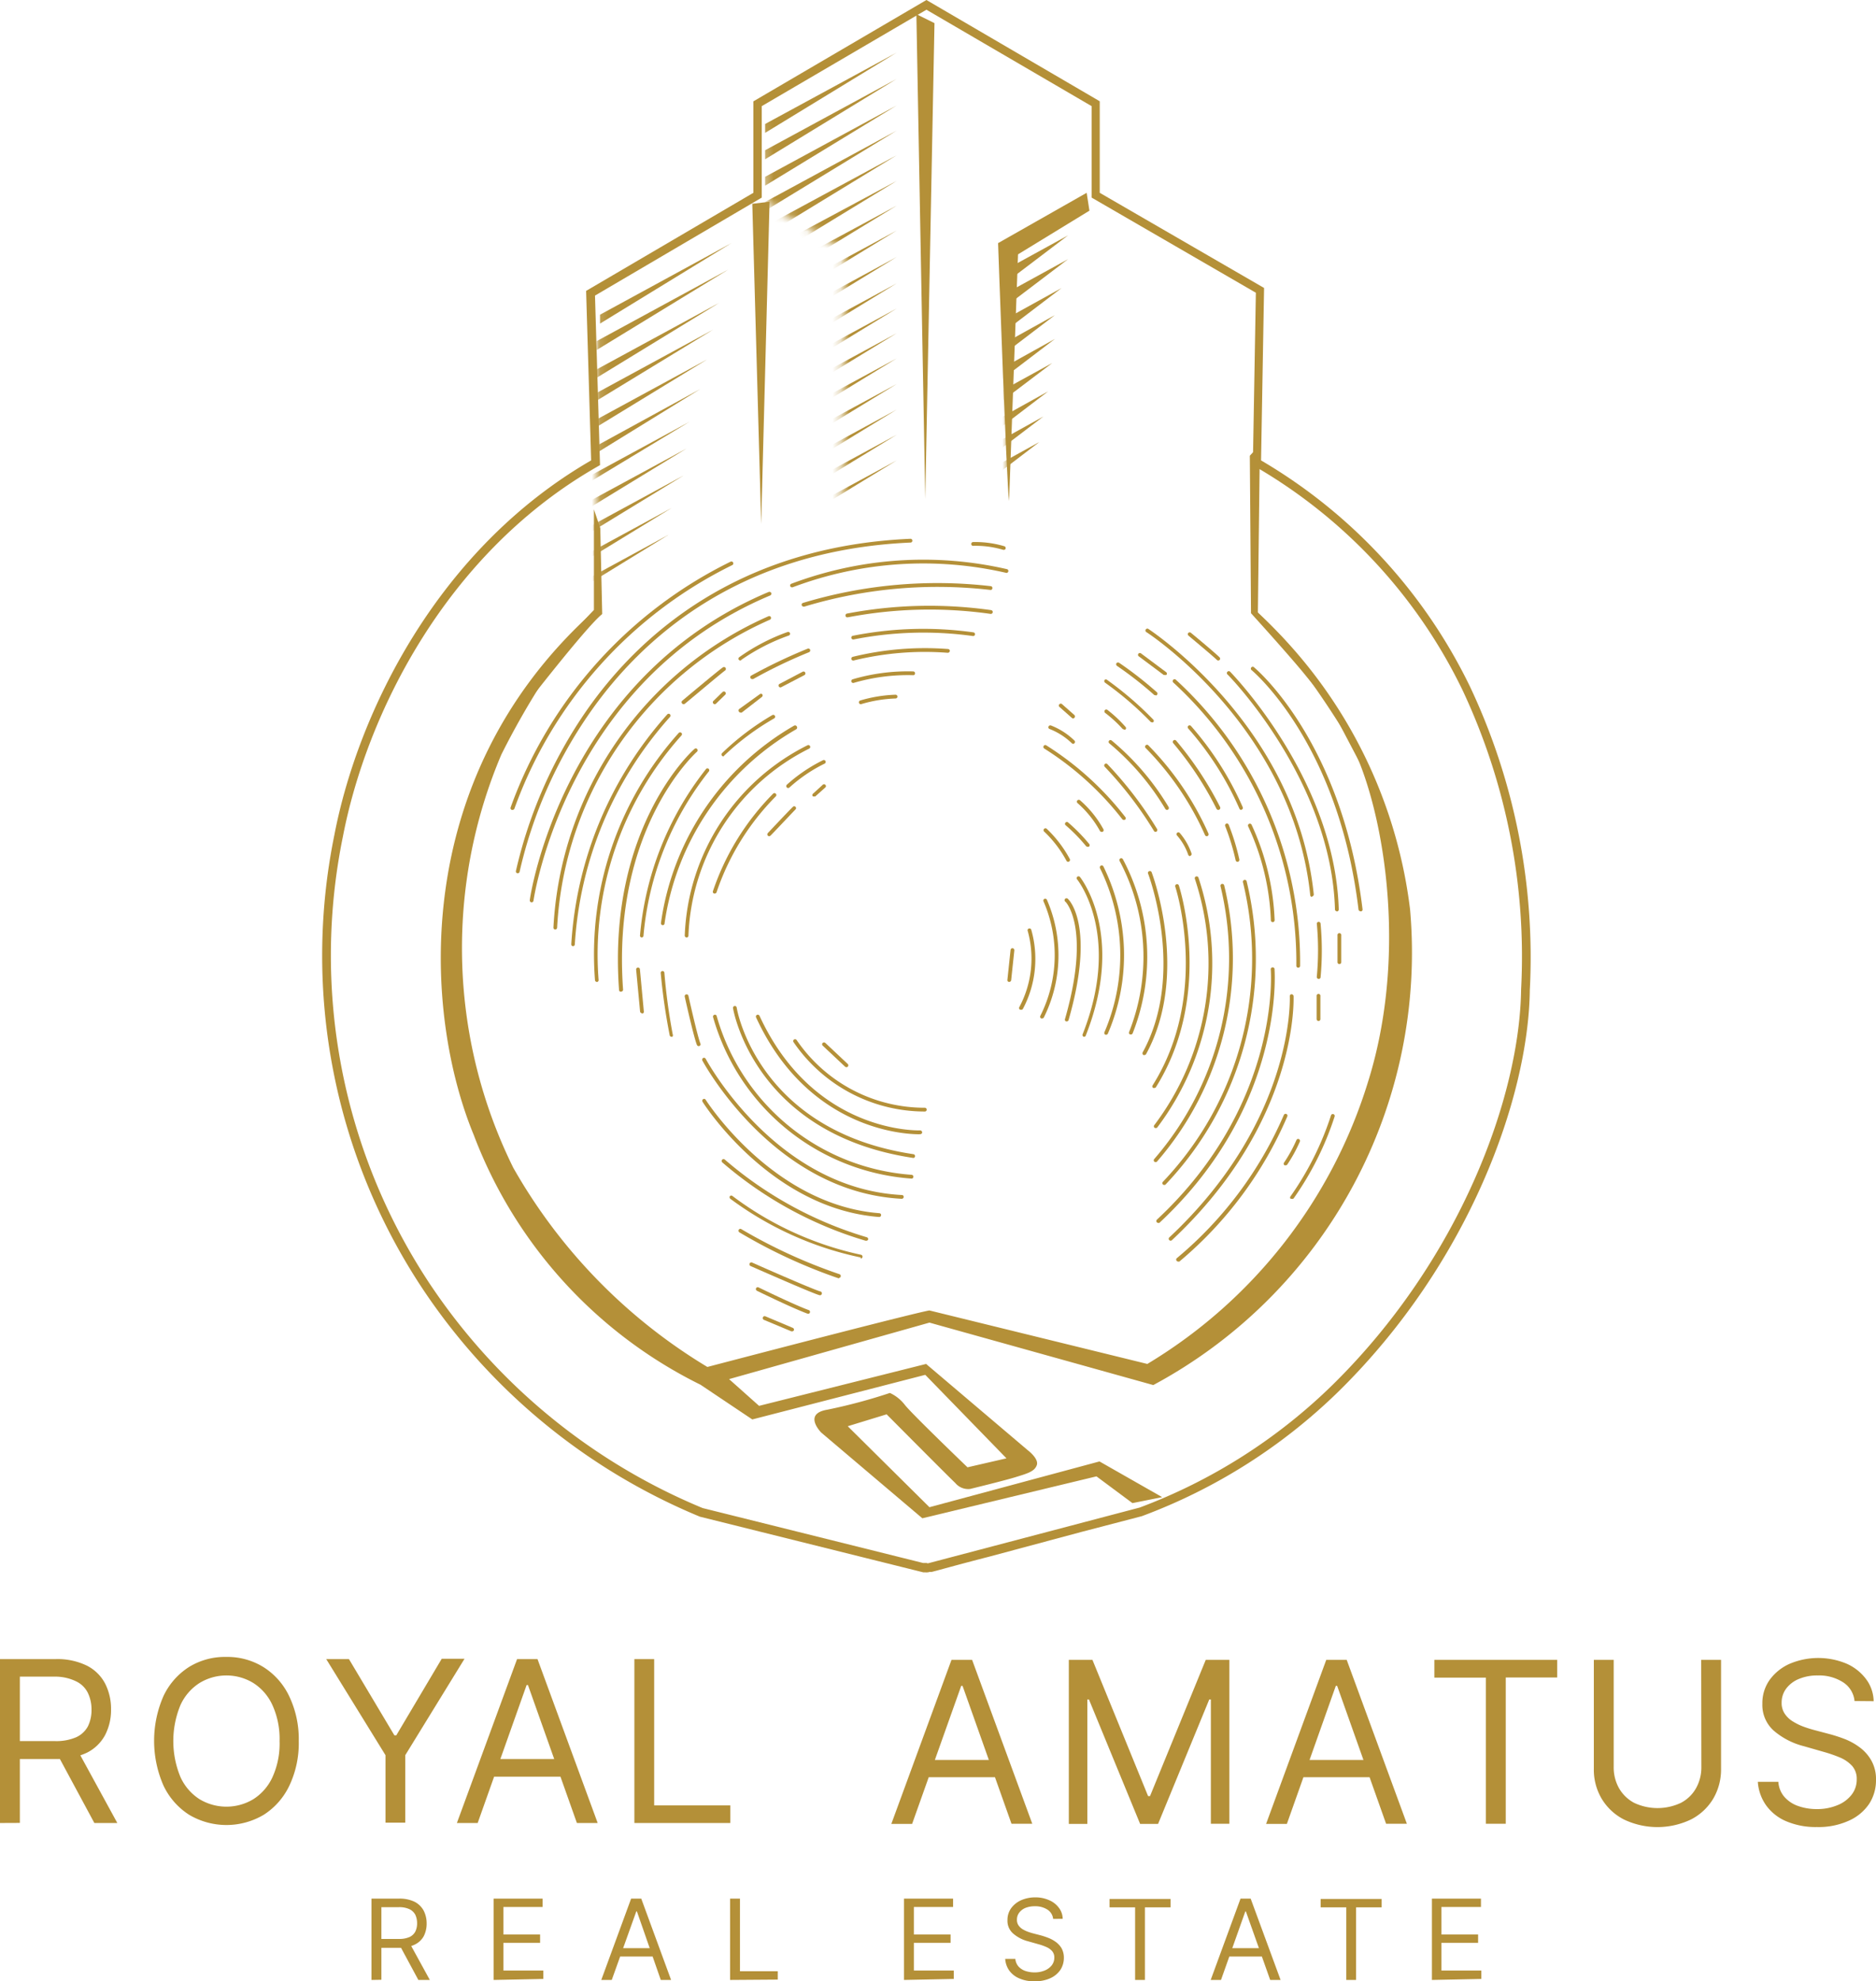 <svg xmlns="http://www.w3.org/2000/svg" xmlns:xlink="http://www.w3.org/1999/xlink" viewBox="0 0 223.86 236.35"><defs><style>.cls-1{fill:#fff;}.cls-2,.cls-3{fill:#b49038;}.cls-3{fill-rule:evenodd;}.cls-4{mask:url(#mask);}.cls-5{mask:url(#mask-2);}.cls-6{mask:url(#mask-3);}</style><mask id="mask" x="64.12" y="26.63" width="24.23" height="46.79" maskUnits="userSpaceOnUse"><g id="mask0_64_2308" data-name="mask0 64 2308"><path class="cls-1" d="M71.25,70.17V35.44l17.1-8.81L84.41,65.12Z"/></g></mask><mask id="mask-2" x="90.83" y="3.11" width="17.92" height="61.38" maskUnits="userSpaceOnUse"><g id="mask1_64_2308" data-name="mask1 64 2308"><path class="cls-1" d="M107.33,3.11l-16.5,9.47.47,11.51,9.34,5.76L100.42,62l8.33-3.58Z"/></g></mask><mask id="mask-3" x="117.11" y="26.35" width="10.93" height="36.67" maskUnits="userSpaceOnUse"><g id="mask2_64_2308" data-name="mask2 64 2308"><path class="cls-1" d="M120.14,29.76V63L127.32,58,128,26.35Z"/></g></mask></defs><g id="Layer_2" data-name="Layer 2"><g id="Layer_1-2" data-name="Layer 1"><path class="cls-2" d="M110.62,187.56a.48.48,0,0,1-.18,0l-.14,0-.12,0-26.66-6.64a73.49,73.49,0,0,1-33.16-27.29A71.87,71.87,0,0,1,39.9,99.6c2.83-14.68,12.36-34.13,30.64-44.68l-.6-20.22L89.9,23V12.09L110.55,0l20.68,12.08V23l19.61,11.35-.36,20.57a63.2,63.2,0,0,1,24.94,27,75.65,75.65,0,0,1,7.13,36.18c-.16,12.83-7.28,32.61-22.81,47.87a66.83,66.83,0,0,1-23.49,14.89L129,182.75l-11,2.95c-3.9,1-5.89,1.58-6.83,1.81l-.08,0-.2,0A.5.5,0,0,1,110.62,187.56Zm0-1.08h.13L136,179.83a65.86,65.86,0,0,0,23-14.62c15.33-15.06,22.35-34.55,22.51-47.18a74.69,74.69,0,0,0-7-35.73A62.1,62.1,0,0,0,150,55.78l-.5-.3.36-20.56-19.6-11.35V12.66L110.55,1.16,90.9,12.66V23.57L71,35.26l.6,20.22-.52.3c-18,10.39-27.37,29.55-30.16,44A70.89,70.89,0,0,0,51.19,153a72.43,72.43,0,0,0,32.65,26.89l26.3,6.55.48,0Z"/><path class="cls-3" d="M120.41,59.77l1.07-29.43L130,25.13,129.67,23,119.1,29S120.11,57.75,120.41,59.77Z"/><path class="cls-3" d="M111.51,2.76l-1.1,56.77L109.35,1.69Z"/><path class="cls-3" d="M89.77,24.31,90.83,62.5l1-38.44Z"/><path class="cls-3" d="M149.61,72.65a57.53,57.53,0,0,1,18.65,35.82,58.55,58.55,0,0,1-30.64,56.75l-26.71-7.45L87,164.51l3.58,3.19,19.93-5L122.65,173s1.34,1,1.07,1.77-1.15,1-2.49,1.42-5.46,1.42-5.46,1.42a2,2,0,0,1-1.78-.71c-.95-.9-8.19-8.19-8.19-8.19l-4.64,1.42,9.75,9.66,20.29-5.46,7.48,4.26-3.55.71-4.29-3.19-20.78,5L98,170.89s-2.24-2.24.71-2.73a64.32,64.32,0,0,0,7.48-2,4.74,4.74,0,0,1,1.78,1.42c.82,1.06,7.48,7.45,7.48,7.45l4.65-1.07L110.41,164l-20.64,5.32-6.18-4.14a54.89,54.89,0,0,1-27.06-29.8C50.63,121.13,48.61,93,70.76,73A94,94,0,0,0,59.83,90a59.09,59.09,0,0,0,1.42,49.3,65.37,65.37,0,0,0,23.16,23.76c26.3-6.88,26.5-6.74,26.5-6.74l26,6.38A59.7,59.7,0,0,0,163.26,129c5.22-16.7,1.26-35.11-2.73-41.49A113,113,0,0,0,149.61,72.65Z"/><path class="cls-2" d="M61.14,96.61h-.07a.23.23,0,0,1-.14-.29A52.5,52.5,0,0,1,87.18,67a.23.23,0,0,1,.3.1.23.23,0,0,1-.1.31,52,52,0,0,0-26,29.06A.24.24,0,0,1,61.14,96.61Z"/><path class="cls-2" d="M61.74,104.17h0a.23.23,0,0,1-.18-.26A55.06,55.06,0,0,1,70,84.75c6.16-8.83,17.88-19.56,38.64-20.48a.22.22,0,0,1,.23.21.22.22,0,0,1-.21.24C88.11,65.63,76.51,76.25,70.4,85A54.25,54.25,0,0,0,62,104,.24.24,0,0,1,61.74,104.17Z"/><path class="cls-2" d="M63.41,107.63h0a.22.22,0,0,1-.19-.25c0-.27,3.85-26.41,28.51-36.77a.25.25,0,0,1,.3.12.24.24,0,0,1-.12.3c-24.42,10.25-28.21,36.15-28.25,36.41A.22.22,0,0,1,63.41,107.63Z"/><path class="cls-2" d="M119.78,65.59h-.06a11.52,11.52,0,0,0-3.59-.48.21.21,0,0,1-.23-.22.22.22,0,0,1,.22-.23,12.08,12.08,0,0,1,3.73.5.23.23,0,0,1,.15.28A.22.22,0,0,1,119.78,65.59Z"/><path class="cls-2" d="M94.52,70.06a.22.22,0,0,1-.08-.43,44.64,44.64,0,0,1,25.75-1.73.23.23,0,0,1-.1.44A44.18,44.18,0,0,0,94.6,70.05Z"/><path class="cls-2" d="M66.25,110.88h0a.23.23,0,0,1-.21-.24A43,43,0,0,1,91.7,73.51a.22.22,0,0,1,.29.11.23.23,0,0,1-.11.3,42.58,42.58,0,0,0-25.4,36.74A.24.24,0,0,1,66.25,110.88Z"/><path class="cls-2" d="M95.89,72.36a.24.24,0,0,1-.22-.16.22.22,0,0,1,.15-.28,55.46,55.46,0,0,1,22.4-2,.22.22,0,0,1,.2.25.21.21,0,0,1-.25.2,54.93,54.93,0,0,0-22.22,2Z"/><path class="cls-2" d="M101.07,73.64a.23.23,0,0,1,0-.45,52.54,52.54,0,0,1,17.2-.41.23.23,0,0,1,.19.26.23.23,0,0,1-.25.19,51.9,51.9,0,0,0-17,.4Z"/><path class="cls-2" d="M101.81,76.28a.22.22,0,0,1-.22-.18.22.22,0,0,1,.18-.26,43.14,43.14,0,0,1,14.38-.41.23.23,0,0,1,.2.25.23.23,0,0,1-.26.19,42.84,42.84,0,0,0-14.24.41Z"/><path class="cls-2" d="M101.81,78.79a.22.22,0,0,1-.22-.17.23.23,0,0,1,.17-.27,36.31,36.31,0,0,1,11.38-.93.22.22,0,0,1,.2.24.25.25,0,0,1-.24.21,35.77,35.77,0,0,0-11.24.92Z"/><path class="cls-2" d="M101.81,81.47a.24.24,0,0,1-.22-.16.23.23,0,0,1,.16-.28,23.23,23.23,0,0,1,7.22-.94.22.22,0,0,1,.22.23.21.21,0,0,1-.23.22,23,23,0,0,0-7.09.92Z"/><path class="cls-2" d="M102.71,84a.22.22,0,0,1-.21-.16.22.22,0,0,1,.15-.28,16.69,16.69,0,0,1,4.21-.69.23.23,0,0,1,.23.21.23.23,0,0,1-.22.24,16.26,16.26,0,0,0-4.09.67Z"/><path class="cls-2" d="M68.38,112.87h0a.22.22,0,0,1-.21-.24A45.17,45.17,0,0,1,79.63,85.21a.22.22,0,0,1,.32,0,.22.22,0,0,1,0,.31,44.73,44.73,0,0,0-11.36,27.15A.23.23,0,0,1,68.38,112.87Z"/><path class="cls-2" d="M71.22,117.13a.23.23,0,0,1-.22-.21,39.53,39.53,0,0,1,10-29.5.22.22,0,0,1,.31,0,.22.22,0,0,1,0,.32,39.12,39.12,0,0,0-9.88,29.16.22.22,0,0,1-.21.24Z"/><path class="cls-2" d="M74.09,118.3a.21.21,0,0,1-.22-.21c-1.42-19.5,8.87-28.66,9-28.75a.22.22,0,0,1,.31,0,.23.23,0,0,1,0,.32c-.1.09-10.22,9.11-8.83,28.38a.22.22,0,0,1-.2.24Z"/><path class="cls-2" d="M76.58,111.83h0a.22.22,0,0,1-.21-.24,37.2,37.2,0,0,1,7.89-19.87.21.21,0,0,1,.31,0,.23.23,0,0,1,0,.32,36.74,36.74,0,0,0-7.79,19.63A.23.23,0,0,1,76.58,111.83Z"/><path class="cls-2" d="M79.06,110.36h0a.23.23,0,0,1-.19-.26A32.31,32.31,0,0,1,94.76,86.56a.23.23,0,0,1,.31.08A.24.24,0,0,1,95,87a31.91,31.91,0,0,0-15.71,23.22A.22.22,0,0,1,79.06,110.36Z"/><path class="cls-2" d="M81.93,111.83h0a.23.23,0,0,1-.22-.23A26.45,26.45,0,0,1,96.36,88.9a.22.22,0,0,1,.3.1.22.22,0,0,1-.1.3,26,26,0,0,0-14.41,22.32A.21.21,0,0,1,81.93,111.83Z"/><path class="cls-2" d="M81.57,84a.25.25,0,0,1-.17-.08.22.22,0,0,1,0-.32c.17-.15,4.3-3.61,4.87-4a.23.23,0,0,1,.27.37c-.56.4-4.81,4-4.85,4A.27.27,0,0,1,81.57,84Z"/><path class="cls-2" d="M88.35,78.79a.25.25,0,0,1-.19-.09.22.22,0,0,1,.06-.31,23.75,23.75,0,0,1,5.76-3,.22.22,0,1,1,.15.42,23.74,23.74,0,0,0-5.65,2.89A.22.22,0,0,1,88.35,78.79Z"/><path class="cls-2" d="M89.77,81a.22.22,0,0,1-.11-.42,63.44,63.44,0,0,1,6.71-3.2.23.23,0,0,1,.3.12.24.24,0,0,1-.13.3A59.79,59.79,0,0,0,89.88,81,.23.23,0,0,1,89.77,81Z"/><path class="cls-2" d="M93.13,82a.22.22,0,0,1-.2-.12.22.22,0,0,1,.09-.3l2.76-1.45a.22.22,0,0,1,.3.09.23.23,0,0,1-.09.31l-2.76,1.44A.19.19,0,0,1,93.13,82Z"/><path class="cls-2" d="M88.37,85a.23.23,0,0,1-.18-.09.24.24,0,0,1,0-.32l2.46-1.77a.22.22,0,0,1,.31,0,.23.23,0,0,1-.05.32L88.51,85A.23.23,0,0,1,88.37,85Z"/><path class="cls-2" d="M86.33,90.23a.28.28,0,0,1-.17-.07.23.23,0,0,1,0-.32,31.48,31.48,0,0,1,6-4.54.23.23,0,0,1,.31.09.23.23,0,0,1-.08.3,31,31,0,0,0-6,4.47A.23.23,0,0,1,86.33,90.23Z"/><path class="cls-2" d="M85.29,84a.2.2,0,0,1-.16-.07.22.22,0,0,1,0-.32l1.09-1.06a.23.23,0,0,1,.32,0,.22.22,0,0,1,0,.32l-1.1,1.07A.22.22,0,0,1,85.29,84Z"/><path class="cls-2" d="M85.29,106.59h-.07a.22.22,0,0,1-.15-.28,30.26,30.26,0,0,1,7.21-11.66.23.23,0,0,1,.32.32,29.73,29.73,0,0,0-7.1,11.48A.23.23,0,0,1,85.29,106.59Z"/><path class="cls-2" d="M94.05,94a.2.2,0,0,1-.16-.07.22.22,0,0,1,0-.32,18.91,18.91,0,0,1,4.32-2.93.23.23,0,0,1,.3.11.23.23,0,0,1-.11.3,18.19,18.19,0,0,0-4.2,2.85A.25.25,0,0,1,94.05,94Z"/><path class="cls-2" d="M91.79,99.75a.25.25,0,0,1-.16-.06.23.23,0,0,1,0-.32c.1-.11,2.42-2.58,3-3.14a.22.22,0,0,1,.31.31c-.56.57-2.94,3.11-3,3.14A.24.24,0,0,1,91.79,99.75Z"/><path class="cls-2" d="M97.14,95A.25.25,0,0,1,97,95a.22.22,0,0,1,0-.31l1.17-1.07a.22.22,0,0,1,.32,0,.21.21,0,0,1,0,.31L97.29,95A.22.22,0,0,1,97.14,95Z"/><path class="cls-2" d="M162.34,108.7a.24.24,0,0,1-.23-.2c-2.39-19.94-12.68-28.5-12.78-28.58a.22.22,0,0,1,0-.32.21.21,0,0,1,.31,0c.11.08,10.53,8.75,12.95,28.87a.22.22,0,0,1-.2.25Z"/><path class="cls-2" d="M145.37,78.79a.22.22,0,0,1-.15-.06c-.67-.64-3.38-2.88-3.4-2.91a.22.22,0,1,1,.28-.34c.12.09,2.75,2.27,3.43,2.93a.23.23,0,0,1,0,.32A.27.27,0,0,1,145.37,78.79Z"/><path class="cls-2" d="M159.52,108.7a.22.22,0,0,1-.22-.22c-.43-15.39-12.68-27.91-12.8-28a.23.23,0,1,1,.32-.32c.12.13,12.49,12.77,12.93,28.33a.24.24,0,0,1-.22.24Z"/><path class="cls-2" d="M159.82,115a.22.22,0,0,1-.22-.22v-3.19a.23.23,0,1,1,.45,0v3.19A.22.22,0,0,1,159.82,115Z"/><path class="cls-2" d="M154.14,143a.22.22,0,0,1-.13,0,.22.22,0,0,1,0-.31,36.1,36.1,0,0,0,4.83-9.68.23.23,0,0,1,.43.14,36.29,36.29,0,0,1-4.9,9.8A.21.21,0,0,1,154.14,143Z"/><path class="cls-2" d="M153.4,139a.19.19,0,0,1-.12,0,.22.22,0,0,1-.06-.31,17.15,17.15,0,0,0,1.48-2.69.22.22,0,0,1,.3-.12.23.23,0,0,1,.11.3,17.24,17.24,0,0,1-1.52,2.76A.21.21,0,0,1,153.4,139Z"/><path class="cls-2" d="M140.59,150.49a.25.25,0,0,1-.17-.08.22.22,0,0,1,0-.32A45.89,45.89,0,0,0,153.2,133a.23.23,0,0,1,.29-.12.22.22,0,0,1,.12.3,46.38,46.38,0,0,1-12.87,17.3A.27.27,0,0,1,140.59,150.49Z"/><path class="cls-2" d="M139.69,148a.24.24,0,0,1-.16-.07.22.22,0,0,1,0-.32c15-14.05,14.38-28.62,14.38-28.77a.22.22,0,0,1,.21-.24.26.26,0,0,1,.24.21c0,.15.67,14.92-14.52,29.13A.25.25,0,0,1,139.69,148Z"/><path class="cls-2" d="M156.57,107a.23.23,0,0,1-.22-.2C154.28,86.82,137,75.52,136.79,75.4a.22.22,0,0,1-.07-.31A.24.24,0,0,1,137,75c.17.12,17.68,11.54,19.77,31.68a.23.23,0,0,1-.21.25Z"/><path class="cls-2" d="M157.34,116.77h0a.23.23,0,0,1-.21-.25,33.89,33.89,0,0,0,0-6.37.23.23,0,0,1,.45,0,34.85,34.85,0,0,1,0,6.46A.23.23,0,0,1,157.34,116.77Z"/><path class="cls-2" d="M157.34,121.79a.23.23,0,0,1-.23-.23v-2.72a.23.23,0,1,1,.45,0v2.72A.22.22,0,0,1,157.34,121.79Z"/><path class="cls-2" d="M139,80.51a.23.23,0,0,1-.14,0l-3-2.24a.22.22,0,0,1,0-.31.24.24,0,0,1,.32,0l3,2.24a.22.22,0,0,1,0,.31A.24.24,0,0,1,139,80.51Z"/><path class="cls-2" d="M154.91,115.43h0a.22.22,0,0,1-.22-.22A45.32,45.32,0,0,0,140,81.41a.23.23,0,0,1,0-.32.22.22,0,0,1,.32,0,45.71,45.71,0,0,1,14.82,34.13A.22.22,0,0,1,154.91,115.43Z"/><path class="cls-2" d="M137.89,82.91a.21.21,0,0,1-.15,0,44,44,0,0,0-4.45-3.48.23.23,0,0,1-.07-.31.24.24,0,0,1,.32-.06,43.78,43.78,0,0,1,4.5,3.51.22.22,0,0,1-.15.39Z"/><path class="cls-2" d="M148.1,96.61a.22.22,0,0,1-.2-.14,36.84,36.84,0,0,0-6.11-9.57.22.22,0,0,1,0-.31.22.22,0,0,1,.32,0,37.48,37.48,0,0,1,6.18,9.69.22.22,0,0,1-.12.3Z"/><path class="cls-2" d="M151.87,110a.22.22,0,0,1-.22-.22,29,29,0,0,0-2.71-11.21.23.23,0,0,1,.11-.3.23.23,0,0,1,.3.11,29.72,29.72,0,0,1,2.75,11.38.23.23,0,0,1-.22.24Z"/><path class="cls-2" d="M137.45,86.16a.21.21,0,0,1-.16-.07,39.52,39.52,0,0,0-5.43-4.66.24.24,0,0,1-.05-.32.22.22,0,0,1,.31,0,40.46,40.46,0,0,1,5.49,4.72.22.22,0,0,1,0,.32A.23.23,0,0,1,137.45,86.16Z"/><path class="cls-2" d="M145.37,96.61a.24.24,0,0,1-.2-.12A39.49,39.49,0,0,0,140,88.65a.23.23,0,0,1,.35-.3,41.16,41.16,0,0,1,5.25,7.93.24.24,0,0,1-.21.33Z"/><path class="cls-2" d="M147.67,102.8a.22.22,0,0,1-.22-.17,27.59,27.59,0,0,0-1.25-4.09.22.22,0,0,1,.13-.29.22.22,0,0,1,.29.13,27.24,27.24,0,0,1,1.27,4.15.24.24,0,0,1-.17.27Z"/><path class="cls-2" d="M138.93,141.35a.25.25,0,0,1-.16-.06.23.23,0,0,1,0-.32,38.59,38.59,0,0,0,9.56-35.69.23.23,0,1,1,.44-.11,39.11,39.11,0,0,1-9.67,36.11A.2.2,0,0,1,138.93,141.35Z"/><path class="cls-2" d="M138.22,145.88a.28.28,0,0,1-.17-.07.23.23,0,0,1,0-.32c14.82-13.81,13.6-29.67,13.59-29.82a.23.23,0,1,1,.45,0c0,.16,1.25,16.22-13.73,30.19A.22.22,0,0,1,138.22,145.88Z"/><path class="cls-2" d="M134.09,87a.21.21,0,0,1-.16-.08,15,15,0,0,0-2.08-1.9.25.25,0,0,1,0-.32.23.23,0,0,1,.32,0,15.19,15.19,0,0,1,2.13,2,.22.22,0,0,1,0,.32A.2.2,0,0,1,134.09,87Z"/><path class="cls-2" d="M144,99.75a.23.23,0,0,1-.21-.14,35.05,35.05,0,0,0-7.05-10.35.23.23,0,1,1,.32-.32,35.47,35.47,0,0,1,7.14,10.49.23.23,0,0,1-.11.3Z"/><path class="cls-2" d="M137.89,138.62a.3.3,0,0,1-.15-.05.23.23,0,0,1,0-.32,36.59,36.59,0,0,0,7.9-32.54.22.22,0,0,1,.17-.27.23.23,0,0,1,.27.17,37,37,0,0,1-8,32.93A.2.2,0,0,1,137.89,138.62Z"/><path class="cls-2" d="M137.89,134.56a.27.27,0,0,1-.14-.05.23.23,0,0,1,0-.31,32,32,0,0,0,4.83-29.37.22.22,0,0,1,.14-.28.23.23,0,0,1,.29.14,32.48,32.48,0,0,1-4.9,29.78A.21.21,0,0,1,137.89,134.56Z"/><path class="cls-2" d="M137.89,99.23a.21.21,0,0,1-.19-.11,44.92,44.92,0,0,0-5.87-7.65.22.22,0,0,1,0-.32.21.21,0,0,1,.31,0,45.41,45.41,0,0,1,5.93,7.74.23.23,0,0,1-.07.31A.27.27,0,0,1,137.89,99.23Z"/><path class="cls-2" d="M142,102.12a.23.23,0,0,1-.21-.15,6.89,6.89,0,0,0-1.33-2.3.22.22,0,0,1,0-.32.22.22,0,0,1,.31,0,7.42,7.42,0,0,1,1.41,2.45.23.23,0,0,1-.14.29Z"/><path class="cls-2" d="M139.26,96.61a.23.23,0,0,1-.2-.11,30.62,30.62,0,0,0-6.69-7.83.22.22,0,0,1,.28-.34,31,31,0,0,1,6.8,7.94.23.23,0,0,1-.08.31A.2.2,0,0,1,139.26,96.61Z"/><path class="cls-2" d="M128.06,85.7a.22.22,0,0,1-.15-.06l-1.45-1.28a.23.23,0,1,1,.3-.34l1.45,1.28a.23.23,0,0,1,0,.32A.25.25,0,0,1,128.06,85.7Z"/><path class="cls-2" d="M128.06,88.73a.26.26,0,0,1-.16-.07,8.07,8.07,0,0,0-2.65-1.7.21.21,0,0,1-.13-.29.23.23,0,0,1,.29-.13,8.3,8.3,0,0,1,2.8,1.8.22.22,0,0,1,0,.32A.24.24,0,0,1,128.06,88.73Z"/><path class="cls-2" d="M134.09,97.81a.21.21,0,0,1-.17-.09,36.49,36.49,0,0,0-9.31-8.43.22.22,0,0,1-.07-.31.22.22,0,0,1,.31-.07,36.69,36.69,0,0,1,9.42,8.54.21.21,0,0,1,0,.31A.24.24,0,0,1,134.09,97.81Z"/><path class="cls-2" d="M131.44,99.23a.22.22,0,0,1-.19-.12,12.31,12.31,0,0,0-2.68-3.32.22.22,0,0,1,0-.32.23.23,0,0,1,.32,0,12.53,12.53,0,0,1,2.78,3.45.22.22,0,0,1-.09.3A.2.2,0,0,1,131.44,99.23Z"/><path class="cls-2" d="M134.94,123.4l-.08,0a.22.22,0,0,1-.13-.29,24.35,24.35,0,0,0-1.13-20.41.22.22,0,1,1,.39-.21,24.78,24.78,0,0,1,1.16,20.79A.23.23,0,0,1,134.94,123.4Z"/><path class="cls-2" d="M136.55,125.85a.22.22,0,0,1-.11,0,.25.25,0,0,1-.09-.31c5.16-9.4.69-21.22.65-21.33a.21.21,0,0,1,.13-.29.22.22,0,0,1,.29.12c.05.12,4.59,12.13-.67,21.72A.23.23,0,0,1,136.55,125.85Z"/><path class="cls-2" d="M137.73,129.78a.24.24,0,0,1-.12,0,.22.22,0,0,1-.07-.31c6.85-10.88,2.75-23.58,2.7-23.71a.23.23,0,0,1,.15-.28.22.22,0,0,1,.28.14c.05.13,4.21,13-2.75,24.09A.23.23,0,0,1,137.73,129.78Z"/><path class="cls-2" d="M129.75,101a.21.21,0,0,1-.17-.09,20.32,20.32,0,0,0-2.43-2.48.21.21,0,0,1,0-.31.22.22,0,0,1,.32,0,20.6,20.6,0,0,1,2.49,2.54.23.23,0,0,1,0,.32A.24.24,0,0,1,129.75,101Z"/><path class="cls-2" d="M132,123.43l-.09,0a.23.23,0,0,1-.12-.3,23.28,23.28,0,0,0,1.88-9.85,23.57,23.57,0,0,0-2.42-9.74.23.23,0,0,1,.41-.2,24.09,24.09,0,0,1,2.46,9.93,23.7,23.7,0,0,1-1.91,10A.23.23,0,0,1,132,123.43Z"/><path class="cls-2" d="M129.4,123.67h-.09a.23.23,0,0,1-.12-.3c4.67-11.83-.6-18.39-.65-18.46a.21.21,0,0,1,0-.31.22.22,0,0,1,.32,0c.05.06,5.49,6.81.71,18.91A.2.2,0,0,1,129.4,123.67Z"/><path class="cls-2" d="M127.29,121.84h-.06a.21.21,0,0,1-.15-.27c3.13-10.88.09-14,.06-14a.23.23,0,1,1,.31-.33c.13.13,3.28,3.25.06,14.44A.22.22,0,0,1,127.29,121.84Z"/><path class="cls-2" d="M127.46,102.8a.22.22,0,0,1-.2-.12,13.73,13.73,0,0,0-2.69-3.51.23.23,0,0,1,.31-.33,14.43,14.43,0,0,1,2.78,3.63.24.24,0,0,1-.1.31Z"/><path class="cls-2" d="M124.34,121.49l-.1,0a.24.24,0,0,1-.1-.31,16.11,16.11,0,0,0,.38-13.66.22.22,0,0,1,.12-.3.22.22,0,0,1,.29.12,16.61,16.61,0,0,1-.38,14.05A.24.24,0,0,1,124.34,121.49Z"/><path class="cls-2" d="M121.83,120.45l-.1,0a.23.23,0,0,1-.1-.31,12.28,12.28,0,0,0,1-9.11.21.21,0,0,1,.15-.27.22.22,0,0,1,.28.15,12.7,12.7,0,0,1-1,9.44A.22.22,0,0,1,121.83,120.45Z"/><path class="cls-2" d="M120.41,117.13h0a.21.21,0,0,1-.2-.24l.38-3.58a.23.23,0,0,1,.25-.2.24.24,0,0,1,.2.25l-.38,3.57A.24.24,0,0,1,120.41,117.13Z"/><path class="cls-2" d="M110.36,132.59a19,19,0,0,1-15.67-8.28.22.22,0,0,1,.37-.25,18.5,18.5,0,0,0,15.3,8.08.22.22,0,0,1,.22.23A.22.22,0,0,1,110.36,132.59Z"/><path class="cls-2" d="M109.64,135.3c-1.6,0-13.21-.48-19.42-13.94a.23.23,0,0,1,.11-.3.23.23,0,0,1,.3.11c6.52,14.12,19.05,13.67,19.17,13.67a.25.25,0,0,1,.24.22.22.22,0,0,1-.22.23Z"/><path class="cls-2" d="M109,138.13h0C90,135.3,87.49,120.41,87.47,120.26a.22.22,0,0,1,.44-.07c0,.15,2.5,14.71,21.09,17.49a.23.23,0,0,1,.19.26A.22.22,0,0,1,109,138.13Z"/><path class="cls-2" d="M108.75,140.59h0a26.58,26.58,0,0,1-23.66-19.26.23.23,0,0,1,.16-.28.21.21,0,0,1,.27.15,26.12,26.12,0,0,0,23.27,18.94.22.22,0,0,1,.2.24A.21.21,0,0,1,108.75,140.59Z"/><path class="cls-2" d="M107.6,143h0c-15.35-.79-23.7-16.34-23.79-16.49a.24.24,0,0,1,.1-.31.23.23,0,0,1,.3.1c.08.15,8.32,15.47,23.41,16.25a.22.22,0,0,1,.22.23A.24.24,0,0,1,107.6,143Z"/><path class="cls-2" d="M104.9,145.17h0c-13-1-21-13.62-21.07-13.75a.23.23,0,0,1,.08-.31.22.22,0,0,1,.3.08c.08.12,8,12.54,20.73,13.53a.22.22,0,0,1,.2.24A.23.23,0,0,1,104.9,145.17Z"/><path class="cls-2" d="M103.34,148h-.06a46.22,46.22,0,0,1-17.1-9.35.22.22,0,0,1,0-.32.23.23,0,0,1,.32,0,45.87,45.87,0,0,0,16.94,9.26.23.23,0,0,1,.15.28A.24.24,0,0,1,103.34,148Z"/><path class="cls-2" d="M102.71,150h0A39.75,39.75,0,0,1,87.15,143a.24.24,0,0,1-.05-.32.23.23,0,0,1,.32,0,39.19,39.19,0,0,0,15.34,7,.23.23,0,0,1-.05.45Z"/><path class="cls-2" d="M100.12,152.48h-.07A63.11,63.11,0,0,1,88.23,147a.23.23,0,0,1-.08-.3.22.22,0,0,1,.31-.08A63.05,63.05,0,0,0,100.19,152a.23.23,0,0,1-.07.44Z"/><path class="cls-2" d="M97.8,154.5h0c-.66-.14-7.46-3.14-8.24-3.48a.23.23,0,0,1-.11-.3.23.23,0,0,1,.29-.12c3,1.34,7.69,3.36,8.15,3.45a.23.23,0,0,1,.18.27A.22.22,0,0,1,97.8,154.5Z"/><path class="cls-2" d="M96.46,156.71h-.08c-1.74-.63-5.88-2.65-6.06-2.74a.23.23,0,0,1-.1-.3.22.22,0,0,1,.3-.1s4.3,2.1,6,2.71a.23.23,0,0,1-.07.44Z"/><path class="cls-2" d="M94.52,158.81a.15.15,0,0,1-.09,0l-3.25-1.36a.23.23,0,1,1,.18-.42l3.25,1.37a.23.23,0,0,1,.12.29A.23.23,0,0,1,94.52,158.81Z"/><path class="cls-2" d="M101,127.3a.25.25,0,0,1-.16-.06l-2.67-2.51a.22.22,0,0,1,0-.32.23.23,0,0,1,.32,0l2.67,2.51a.22.22,0,0,1,0,.32A.2.2,0,0,1,101,127.3Z"/><path class="cls-2" d="M83.38,124.79a.23.23,0,0,1-.21-.13c-.36-.83-1.42-5.57-1.46-5.77a.22.22,0,0,1,.17-.27.22.22,0,0,1,.27.17s1.09,4.9,1.43,5.69a.22.22,0,0,1-.11.29Z"/><path class="cls-2" d="M80.13,123.67a.22.22,0,0,1-.21-.14,72.75,72.75,0,0,1-1.08-7.48.22.22,0,1,1,.44,0,70.12,70.12,0,0,0,1,7.36.21.21,0,0,1-.12.29A.13.13,0,0,1,80.13,123.67Z"/><path class="cls-2" d="M76.6,120.86a.23.23,0,0,1-.22-.2l-.47-5a.22.22,0,0,1,.21-.24.22.22,0,0,1,.24.2l.47,5.05a.22.22,0,0,1-.21.24Z"/><g class="cls-4"><path class="cls-3" d="M71.6,37.54,87.28,29,71.6,38.6Z"/><path class="cls-3" d="M71.22,40.68,86.9,32.16,71.22,41.74Z"/><path class="cls-3" d="M70.16,44.63l15.67-8.51L70.16,45.7Z"/><path class="cls-3" d="M69.45,47.82l15.67-8.51L69.45,48.86Z"/><path class="cls-3" d="M68.74,51.37l15.67-8.51L68.74,52.43Z"/><path class="cls-3" d="M68,54.92l15.56-8.51L68,56Z"/><path class="cls-3" d="M66.61,58.82l15.67-8.51L66.61,59.77Z"/><path class="cls-3" d="M66.25,62,81.93,53.5,66.25,63.07Z"/><path class="cls-3" d="M65.9,65.23l15.67-8.51L65.9,66.29Z"/><path class="cls-3" d="M64.48,69.1l15.67-8.51L64.48,70.17Z"/><path class="cls-3" d="M64.12,72.3,79.8,63.78,64.12,73.41Z"/></g><g class="cls-5"><path class="cls-3" d="M91.3,14.79,107,6.27,91.3,15.85Z"/><path class="cls-3" d="M91.3,17.92,107,9.41,91.3,19Z"/><path class="cls-3" d="M91.3,21.09,107,12.58,91.3,22.15Z"/><path class="cls-3" d="M91.3,24.09,107,15.58,91.3,25.15Z"/><path class="cls-3" d="M91.3,27,107,18.52,91.3,28.1Z"/><path class="cls-3" d="M91.3,30,107,21.58,91.3,31.15Z"/><path class="cls-3" d="M91.3,33,107,24.53,91.3,34.1Z"/><path class="cls-3" d="M91.3,36,107,27.5,91.3,37.08Z"/><path class="cls-3" d="M91.3,39.18,107,30.66,91.3,40.24Z"/><path class="cls-3" d="M91.3,42.31,107,33.8,91.3,43.4Z"/><path class="cls-3" d="M91.3,45.31,107,36.8,91.3,46.38Z"/><path class="cls-3" d="M91.3,48.26,107,39.75,91.3,49.32Z"/><path class="cls-3" d="M91.3,51.26,107,42.75,91.3,52.33Z"/><path class="cls-3" d="M91.3,54.32,107,45.81,91.3,55.38Z"/><path class="cls-3" d="M91.3,57.4,107,48.86,91.3,58.44Z"/><path class="cls-3" d="M91.3,60.37,107,51.86,91.3,61.44Z"/><path class="cls-3" d="M91.3,63.43,107,54.92,91.3,64.49Z"/></g><g class="cls-6"><path class="cls-3" d="M120.55,31.86l6.91-3.79-6.91,5.24Z"/><path class="cls-3" d="M120.55,34.7l6.91-3.79-6.91,5.24Z"/><path class="cls-3" d="M119.78,38.17l6.88-3.8-6.88,5.24Z"/><path class="cls-3" d="M119,41.41l6.88-3.82L119,42.83Z"/><path class="cls-3" d="M119,44.25l6.88-3.82L119,45.67Z"/><path class="cls-3" d="M118.66,47.09l6.91-3.79-6.91,5.23Z"/><path class="cls-3" d="M118.2,50.5l6.88-3.82-6.88,5.24Z"/><path class="cls-3" d="M117.62,53.5l6.89-3.82-6.89,5.24Z"/><path class="cls-3" d="M117.11,56.53l6.91-3.8L117.11,58Z"/></g><path class="cls-3" d="M158.59,84l-3.14-3.85c-2.27-2.72-6.17-7-6.17-7l-.14-18.79,1.2-1.29-.24,20A55,55,0,0,1,164.27,94.8Z"/><path class="cls-3" d="M70.87,60.76v12A97.82,97.82,0,0,0,64,80.72l-2,4.32s7.94-10.29,9.86-11.79L71.63,63Z"/><path class="cls-2" d="M0,217.46V197.91H6.61a8,8,0,0,1,3.76.78,5,5,0,0,1,2.17,2.13,6.64,6.64,0,0,1,.71,3.09,6.46,6.46,0,0,1-.71,3.06,5,5,0,0,1-2.16,2.1,8.18,8.18,0,0,1-3.74.76H1.3v-2.14H6.57a6,6,0,0,0,2.52-.46,3,3,0,0,0,1.4-1.3,4.39,4.39,0,0,0,.43-2,4.52,4.52,0,0,0-.44-2,3,3,0,0,0-1.4-1.37A5.74,5.74,0,0,0,6.53,200H2.37v17.45Zm9.2-8.78L14,217.46H11.26l-4.73-8.78Z"/><path class="cls-2" d="M35.65,207.69A11.81,11.81,0,0,1,34.53,213a8.39,8.39,0,0,1-3.06,3.48,8.73,8.73,0,0,1-8.9,0A8.39,8.39,0,0,1,19.51,213a13.31,13.31,0,0,1,0-10.69,8.3,8.3,0,0,1,3.06-3.47A8.15,8.15,0,0,1,27,197.65a8.15,8.15,0,0,1,4.45,1.22,8.3,8.3,0,0,1,3.06,3.47A11.86,11.86,0,0,1,35.65,207.69Zm-2.29,0a9.71,9.71,0,0,0-.85-4.29,6.13,6.13,0,0,0-2.28-2.64,6.17,6.17,0,0,0-6.42,0,6.13,6.13,0,0,0-2.28,2.64,11.23,11.23,0,0,0,0,8.57,6.15,6.15,0,0,0,2.28,2.65,6.23,6.23,0,0,0,6.42,0A6.15,6.15,0,0,0,32.51,212,9.66,9.66,0,0,0,33.36,207.69Z"/><path class="cls-2" d="M38.93,197.91h2.71L47.06,207h.23l5.42-9.13h2.72l-7.07,11.5v8.05H46v-8.05Z"/><path class="cls-2" d="M57,217.46H54.52l7.18-19.55h2.44l7.18,19.55H68.84L63,201h-.16Zm.92-7.63h10v2.1h-10Z"/><path class="cls-2" d="M75.7,217.46V197.91h2.36v17.45h9.09v2.1Z"/><path class="cls-2" d="M108.84,217.57h-2.48L113.54,198H116l7.18,19.55h-2.48l-5.84-16.45h-.16Zm.92-7.63h10V212h-10Z"/><path class="cls-2" d="M127.54,198h2.82L137,214.25h.23L143.88,198h2.82v19.55h-2.21V202.72h-.19l-6.11,14.85h-2.14l-6.11-14.85h-.19v14.85h-2.21Z"/><path class="cls-2" d="M153.56,217.57h-2.48L158.26,198h2.44l7.18,19.55H165.4l-5.84-16.45h-.16Zm.92-7.63h10V212h-10Z"/><path class="cls-2" d="M171.16,200.12V198h14.66v2.1h-6.14v17.45h-2.37V200.12Z"/><path class="cls-2" d="M203,198h2.37V211a6.87,6.87,0,0,1-.94,3.57,6.59,6.59,0,0,1-2.65,2.47,9.29,9.29,0,0,1-8,0,6.59,6.59,0,0,1-2.65-2.47,6.77,6.77,0,0,1-.94-3.57V198h2.37v12.76a5.06,5.06,0,0,0,.63,2.54,4.53,4.53,0,0,0,1.8,1.75,6.54,6.54,0,0,0,5.6,0,4.4,4.4,0,0,0,1.8-1.75,5.06,5.06,0,0,0,.63-2.54Z"/><path class="cls-2" d="M221.3,202.91a3,3,0,0,0-1.39-2.25,5.29,5.29,0,0,0-3-.8,5.63,5.63,0,0,0-2.26.42,3.56,3.56,0,0,0-1.51,1.15,2.76,2.76,0,0,0-.54,1.67,2.27,2.27,0,0,0,.38,1.34,3.08,3.08,0,0,0,1,.93,6.76,6.76,0,0,0,1.24.6c.43.16.83.28,1.19.38l2,.53c.51.14,1.08.32,1.71.56a7.64,7.64,0,0,1,1.8,1A5,5,0,0,1,223.3,210a4.5,4.5,0,0,1,.56,2.32,5.16,5.16,0,0,1-.82,2.86,5.71,5.71,0,0,1-2.41,2,8.72,8.72,0,0,1-3.83.76,8.94,8.94,0,0,1-3.63-.68,5.67,5.67,0,0,1-2.41-1.89,5.44,5.44,0,0,1-1-2.82h2.45a3,3,0,0,0,.75,1.83,3.88,3.88,0,0,0,1.66,1.07,6.63,6.63,0,0,0,2.17.35,6.26,6.26,0,0,0,2.43-.45,4,4,0,0,0,1.71-1.24,2.91,2.91,0,0,0,.63-1.86,2.32,2.32,0,0,0-.54-1.59,4.14,4.14,0,0,0-1.43-1,16.61,16.61,0,0,0-1.92-.67l-2.41-.69a8.84,8.84,0,0,1-3.63-1.88,4.11,4.11,0,0,1-1.33-3.19,4.77,4.77,0,0,1,.89-2.87,5.89,5.89,0,0,1,2.41-1.91,8.75,8.75,0,0,1,6.74,0,5.82,5.82,0,0,1,2.33,1.84,4.53,4.53,0,0,1,.91,2.64Z"/><path class="cls-2" d="M44.33,236.18v-9.7h3.28a4.09,4.09,0,0,1,1.87.38,2.57,2.57,0,0,1,1.08,1.06,3.32,3.32,0,0,1,.35,1.53,3.24,3.24,0,0,1-.35,1.52,2.42,2.42,0,0,1-1.08,1,4,4,0,0,1-1.85.38H45v-1.06h2.61a3,3,0,0,0,1.26-.23,1.5,1.5,0,0,0,.69-.65,2.2,2.2,0,0,0,.21-1,2.32,2.32,0,0,0-.21-1,1.52,1.52,0,0,0-.7-.67,2.85,2.85,0,0,0-1.27-.24H45.51v8.66Zm4.57-4.36,2.39,4.36H49.92l-2.35-4.36Z"/><path class="cls-2" d="M58.9,236.18v-9.7h5.85v1H60.07v3.28h4.38v1H60.07v3.3h4.76v1Z"/><path class="cls-2" d="M73,236.18H71.75l3.56-9.7h1.21l3.56,9.7H78.85L76,228h-.07Zm.45-3.79h5v1h-5Z"/><path class="cls-2" d="M87.12,236.18v-9.7H88.3v8.66h4.51v1Z"/><path class="cls-2" d="M107.87,236.18v-9.7h5.86v1h-4.68v3.28h4.38v1h-4.38v3.3h4.76v1Z"/><path class="cls-2" d="M125.67,228.9a1.5,1.5,0,0,0-.7-1.12,2.68,2.68,0,0,0-1.48-.39,3,3,0,0,0-1.13.2,1.77,1.77,0,0,0-.75.58,1.34,1.34,0,0,0-.26.83,1.16,1.16,0,0,0,.18.66,1.62,1.62,0,0,0,.48.46,3.54,3.54,0,0,0,.62.3c.21.08.41.14.59.19l1,.26c.25.07.53.16.84.28a3.92,3.92,0,0,1,.9.48,2.59,2.59,0,0,1,.71.76,2.32,2.32,0,0,1,.28,1.16,2.61,2.61,0,0,1-.41,1.42,2.87,2.87,0,0,1-1.2,1,4.35,4.35,0,0,1-1.9.37,4.28,4.28,0,0,1-1.8-.34,2.82,2.82,0,0,1-1.2-.93,2.68,2.68,0,0,1-.49-1.4h1.21a1.57,1.57,0,0,0,.38.91,1.94,1.94,0,0,0,.82.53,3.44,3.44,0,0,0,1.08.17,3.11,3.11,0,0,0,1.21-.22,2.09,2.09,0,0,0,.85-.62,1.48,1.48,0,0,0,.31-.92,1.15,1.15,0,0,0-.27-.79,2,2,0,0,0-.71-.49,6.63,6.63,0,0,0-.95-.33l-1.2-.34a4.38,4.38,0,0,1-1.8-.94,2,2,0,0,1-.66-1.59,2.39,2.39,0,0,1,.44-1.42,3,3,0,0,1,1.19-.95,4.21,4.21,0,0,1,1.69-.34,4,4,0,0,1,1.66.34,2.8,2.8,0,0,1,1.16.91,2.21,2.21,0,0,1,.45,1.31Z"/><path class="cls-2" d="M132.4,227.52v-1h7.28v1h-3.06v8.66h-1.17v-8.66Z"/><path class="cls-2" d="M145.7,236.18h-1.23l3.56-9.7h1.21l3.57,9.7h-1.24l-2.9-8.17h-.07Zm.45-3.79h5v1h-5Z"/><path class="cls-2" d="M157.59,227.52v-1h7.28v1h-3.05v8.66h-1.17v-8.66Z"/><path class="cls-2" d="M170.87,236.18v-9.7h5.85v1H172v3.28h4.38v1H172v3.3h4.76v1Z"/></g></g></svg>